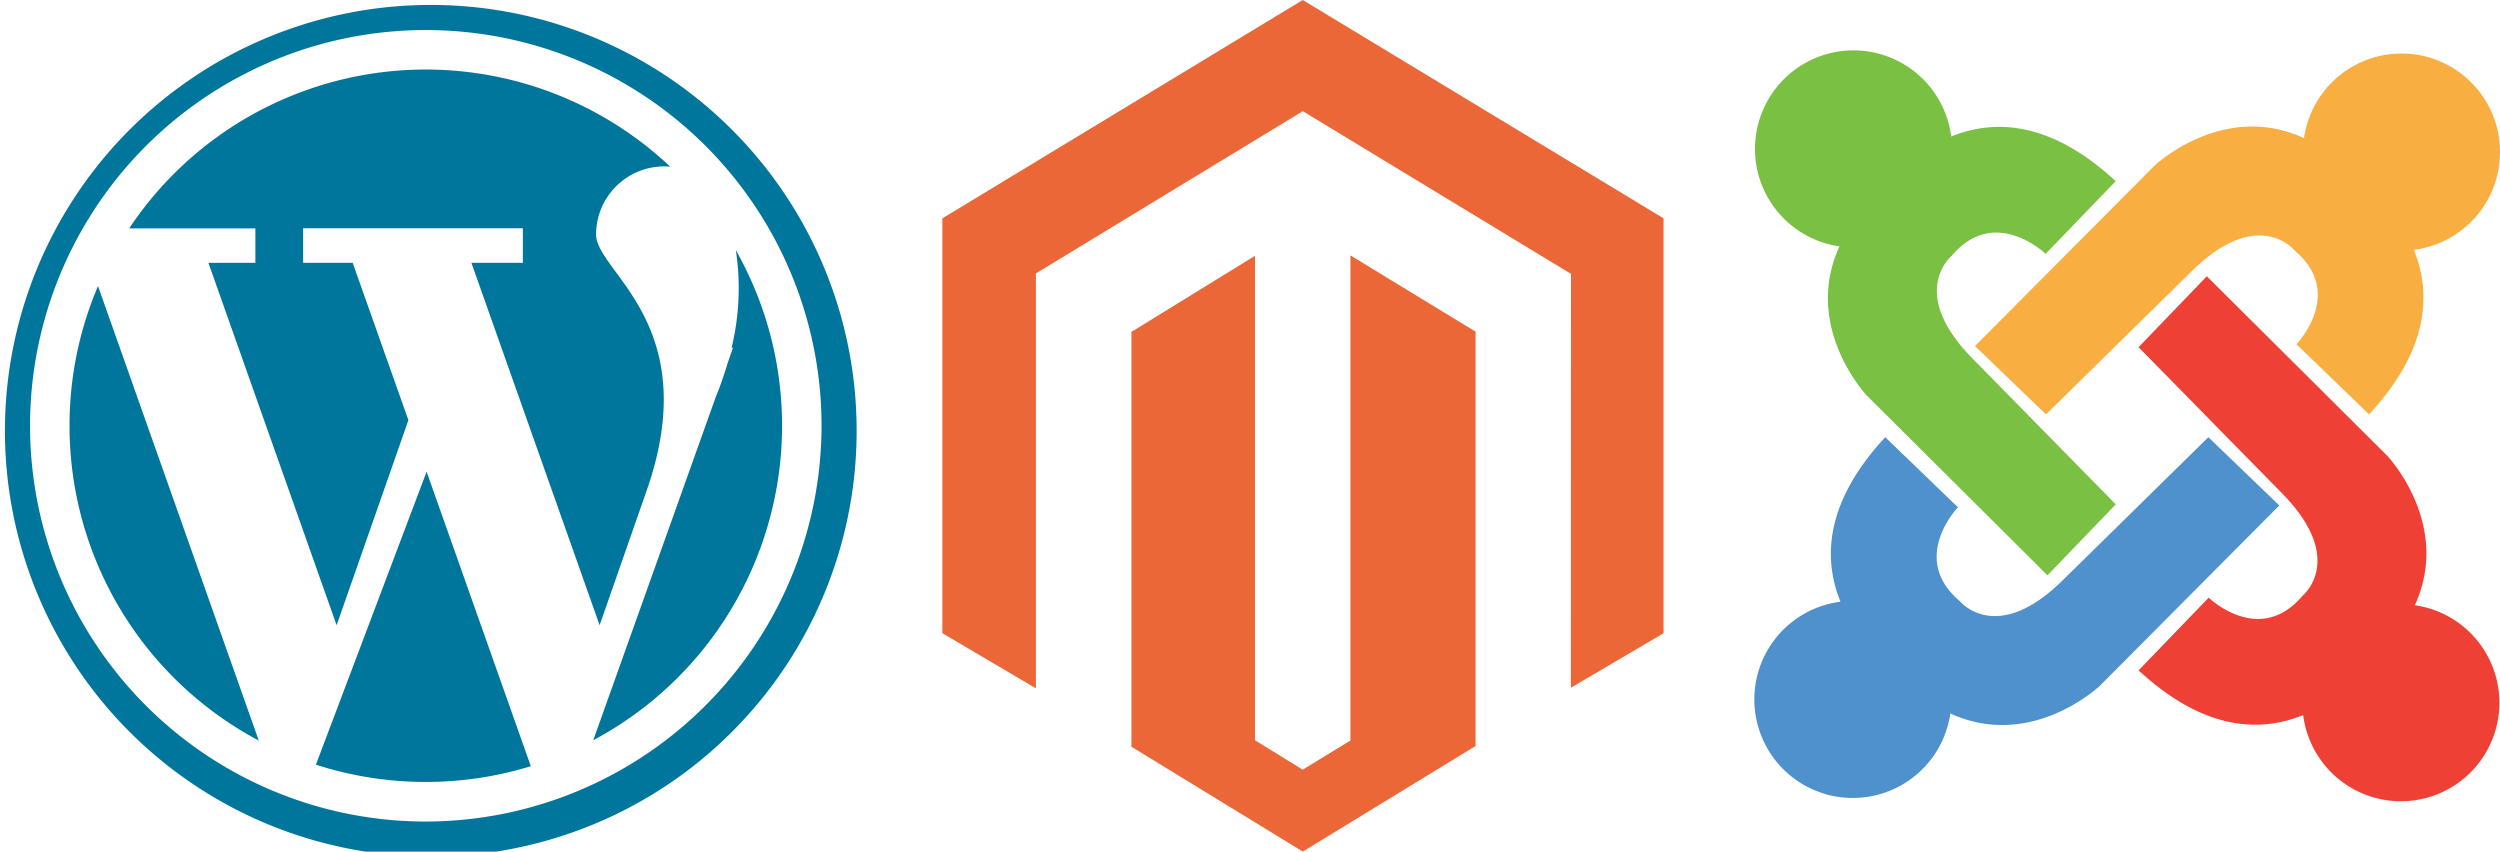 <svg xmlns="http://www.w3.org/2000/svg" width="125.63" height="42.794"><g fill="#00769d"><path d="M12.836 13.207h-2.363l6.443 18.212 3.607-10.307-2.8-7.905h-2.49v-1.735h11.042v1.735h-2.586l6.443 18.212 2.312-6.618c3.038-8.479-2.49-11.12-2.49-13.013a3.426 3.426 0 0 1 3.426-3.426q.15 0 .3.015a17.9 17.9 0 0 0-27.188 3.1h6.341v1.735Z" data-name="Path 1986"/><path d="M3.494 21.399a17.9 17.9 0 0 0 9.51 15.816L4.925 14.376a17.85 17.85 0 0 0-1.431 7.023" data-name="Path 1987"/><path d="M36.978 12.575a12.7 12.7 0 0 1-.214 4.9h.071l-.271.774a17 17 0 0 1-.592 1.691l-6.16 17.258a17.91 17.91 0 0 0 7.166-24.627Z" data-name="Path 1988"/><path d="M15.875 38.427a18 18 0 0 0 10.8.077l-5.237-14.8Z" data-name="Path 1989"/><path d="M36.527 6.267a21.4 21.4 0 0 0-30.26 30.26 21.4 21.4 0 1 0 30.26-30.26M21.4 41.284A19.887 19.887 0 1 1 41.284 21.4 19.91 19.91 0 0 1 21.4 41.284" data-name="Path 1990"/></g><path fill="#ec6737" d="M67.862 12.836v24.376l-2.4 1.465-2.396-1.477V12.854l-6.21 3.825v20.846l8.611 5.269 8.683-5.306V16.666l-6.286-3.83ZM65.465 0 47.356 10.972V31.82l4.7 2.771V13.74l13.412-8.153 13.422 8.142.055.032-.006 20.8 4.657-2.74V10.972z" data-name="Path 1991"/><path fill="#f9ae41" d="M125.63 7.645a4.95 4.95 0 0 0-9.851-.7l-.05-.026c-4.05-1.827-7.46 1.405-7.46 1.405l-9.021 9.065 3.567 3.435 7.261-7.134c3.391-3.391 5.237-1.1 5.237-1.1 2.552 2.156.088 4.709.088 4.709l3.65 3.525c2.983-3.221 3.156-6.033 2.249-8.27a4.95 4.95 0 0 0 4.33-4.911" data-name="Path 1992"/><path fill="#ee4035" d="m121.346 30.413.026-.05c1.826-4.049-1.408-7.459-1.408-7.459l-9.066-9.021-3.432 3.565 7.134 7.261c3.391 3.391 1.1 5.237 1.1 5.237-2.156 2.552-4.709.088-4.709.088l-3.521 3.652c3.221 2.983 6.033 3.156 8.269 2.249a4.95 4.95 0 1 0 5.611-5.521" data-name="Path 1993"/><path fill="#4f91cd" d="m110.976 21.969-7.261 7.133c-3.391 3.391-5.237 1.1-5.237 1.1-2.552-2.156-.088-4.709-.088-4.709l-3.653-3.524c-2.983 3.221-3.156 6.033-2.249 8.269a4.95 4.95 0 1 0 5.521 5.611l.05.026c4.049 1.826 7.459-1.408 7.459-1.408l9.021-9.066-3.565-3.432" data-name="Path 1994"/><path fill="#7ac043" d="M99.188 18.082c-3.391-3.391-1.1-5.237-1.1-5.237 2.157-2.552 4.709-.088 4.709-.088l3.521-3.652c-3.215-2.979-6.029-3.152-8.266-2.246a4.95 4.95 0 1 0-5.611 5.523l-.026.05c-1.826 4.05 1.408 7.458 1.408 7.458l9.066 9.021 3.432-3.565z" data-name="Path 1995"/></svg>
